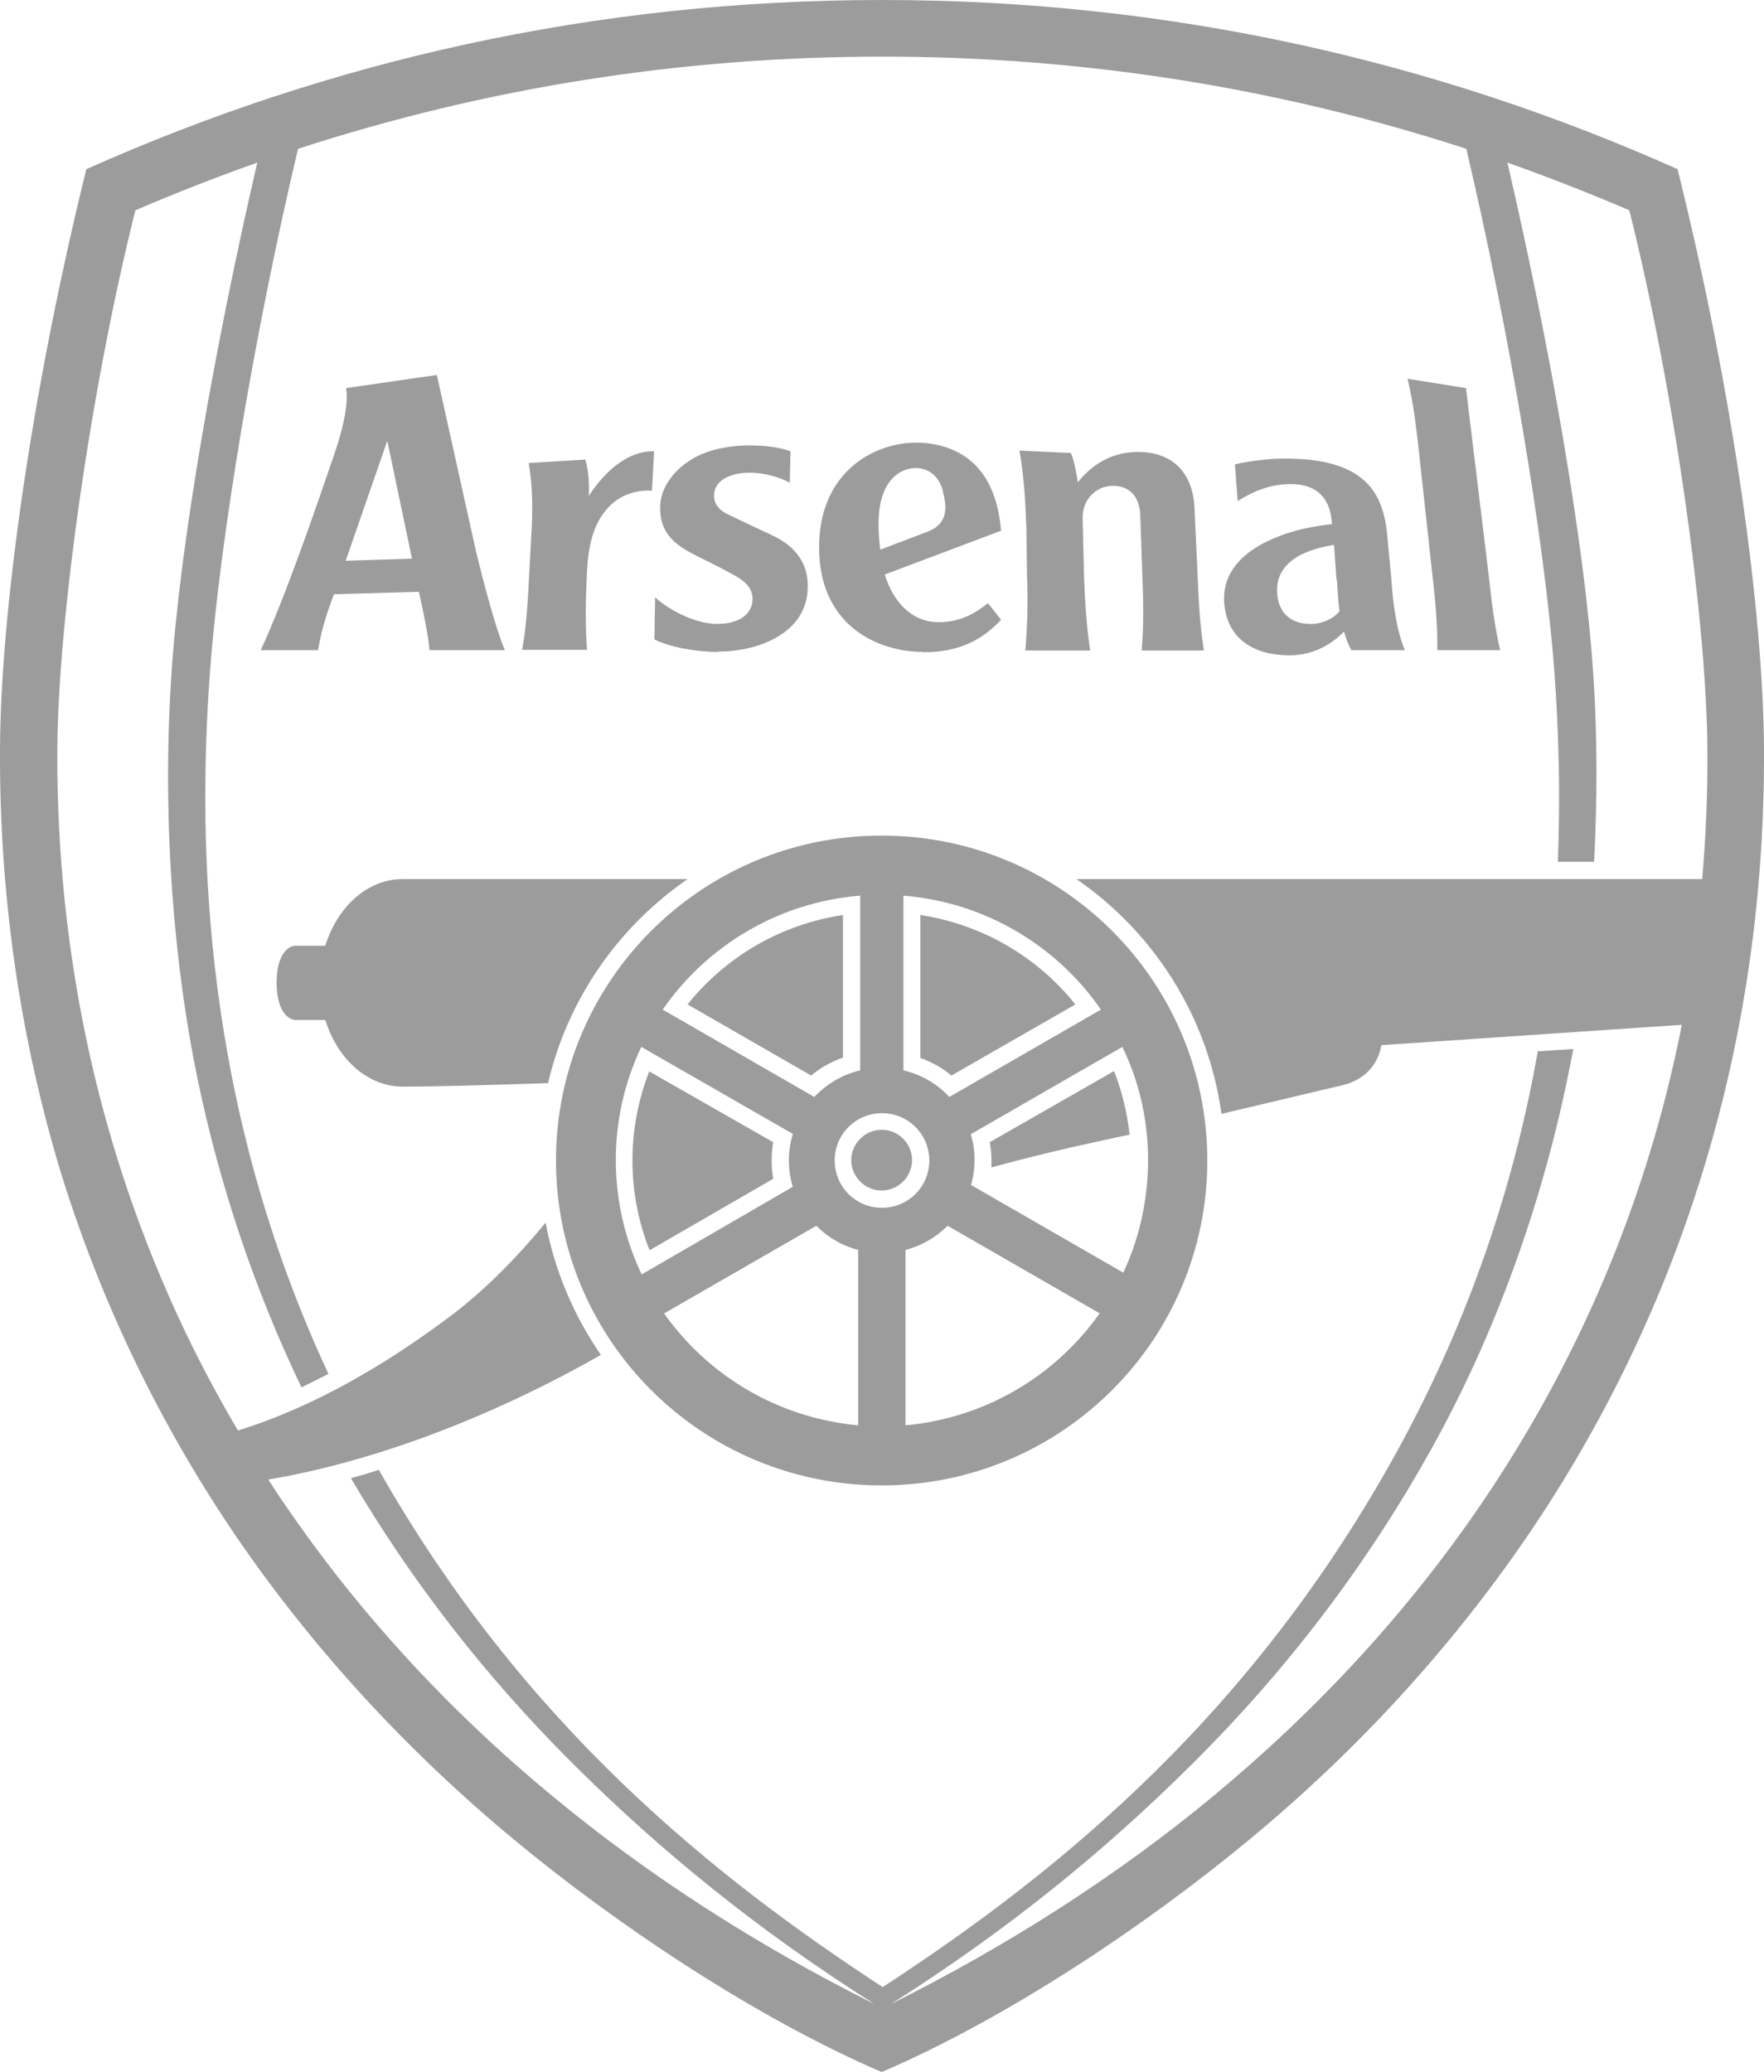 <?xml version="1.0" encoding="UTF-8"?>
<svg id="Layer_2" data-name="Layer 2" xmlns="http://www.w3.org/2000/svg" viewBox="0 0 51.08 60">
  <defs>
    <style>
      .cls-1 {
        fill: #9c9c9c;
        stroke-width: 0px;
      }
    </style>
  </defs>
  <g id="Layer_2-2" data-name="Layer 2">
    <path class="cls-1" d="m11.66,31.47c-1.02,0-1.89-.8-2.24-1.93h-.86c-.22,0-.55-.27-.55-1.08s.33-1.07.55-1.07h.86c.35-1.13,1.22-1.93,2.24-1.93h8.25c-2,1.38-3.47,3.47-4.04,5.91-1.83.06-3.23.1-4.21.1m23.3,2.14c0,5.2-4.22,9.41-9.43,9.41s-9.43-4.21-9.43-9.41,4.22-9.41,9.43-9.41,9.43,4.21,9.43,9.41m-8.8-2.61c.52.12.98.39,1.33.77l4.39-2.53c-1.28-1.85-3.35-3.11-5.72-3.3v5.06Zm-6.97-1.76l4.39,2.53c.35-.37.81-.65,1.33-.77v-5.06c-2.37.19-4.44,1.45-5.72,3.3m3.77,5.14c-.15-.49-.16-1.03,0-1.54l-4.39-2.52c-1.02,2.15-.95,4.57.01,6.59l4.38-2.54Zm1.89,6.9v-5.08c-.39-.1-.75-.29-1.05-.55-.06-.05-.11-.1-.16-.15l-4.41,2.54c.09.13.18.25.28.37,1.28,1.6,3.18,2.67,5.34,2.87m2.06-7.67c0-.76-.61-1.37-1.37-1.37s-1.37.61-1.37,1.37.61,1.37,1.37,1.37,1.37-.61,1.37-1.37m4.94,4.43l-4.41-2.54c-.33.33-.75.58-1.22.7v5.08c2.32-.21,4.35-1.44,5.62-3.24m.69-1.19c.84-1.77,1.07-4.27-.03-6.53l-4.39,2.53c.14.44.15.96.01,1.47l4.41,2.54Zm-12.62-7.76l3.58,2.06c.27-.23.58-.4.92-.52v-4.13c-1.78.27-3.38,1.19-4.5,2.59m6.74-2.59v4.14c.33.12.63.28.9.51l3.59-2.06c-1.12-1.4-2.72-2.32-4.49-2.59m6.06,6.36c-.07-.63-.22-1.25-.45-1.84l-3.6,2.06c.03.17.05.34.05.52,0,.07,0,.14,0,.21,1.02-.28,2.09-.54,3.17-.77.26-.06.54-.12.84-.18m-6.31.74c0-.49-.4-.88-.88-.88s-.88.4-.88.88.4.88.88.88.88-.4.88-.88m-7.6,2.61l3.58-2.07c-.06-.35-.06-.7,0-1.06l-3.59-2.05c-.65,1.67-.65,3.51.01,5.18m19.9-19.43c.03.34.03.59.08.92-.18.22-.48.36-.8.37-.53.02-.99-.26-1.01-.94-.02-.61.4-1.15,1.65-1.35l.07,1Zm-11.41-2.55c.15.54.11.97-.47,1.18l-1.34.51c-.03-.24-.05-.49-.05-.74,0-1.39.74-1.6.99-1.62.41-.04.75.19.88.67m-12.69,4.6c-.27-.63-.62-1.97-.84-2.88l-1.13-5.09-2.63.38c.07.38-.04,1.03-.32,1.86-.55,1.61-1.44,4.2-2.15,5.73h1.66c.08-.49.22-.99.46-1.62l2.46-.07c.11.48.27,1.25.31,1.69h2.19Zm4.33-5.76c-.47-.02-1.19.22-1.9,1.29.02-.41-.02-.78-.1-1.05l-1.64.1c.12.7.12,1.42.07,2.18l-.05.94c-.04.77-.08,1.6-.21,2.29h1.88c-.06-.71-.04-1.54,0-2.31.05-.93.28-1.47.64-1.84.39-.4.89-.48,1.24-.46l.06-1.15Zm1.85,5.8c1.15,0,2.57-.52,2.59-1.86.02-.95-.68-1.35-1.1-1.54-.41-.19-.85-.4-1.06-.5-.19-.09-.59-.24-.55-.67.03-.41.51-.61,1.02-.61.43,0,.85.12,1.17.29l.02-.91c-.24-.09-.63-.17-1.21-.17-.48,0-1.09.09-1.58.36-.55.31-.94.81-.98,1.34-.05.79.38,1.16,1,1.47.42.21.82.41,1.07.55.34.18.63.39.6.78-.03.4-.4.67-1.03.67-.52,0-1.28-.31-1.79-.77l-.02,1.22c.45.22,1.18.36,1.84.36m5.95.01c1.07,0,1.72-.38,2.25-.94l-.38-.48c-.29.22-.73.56-1.46.55-.77-.02-1.28-.59-1.53-1.38l3.37-1.27c-.1-1.11-.49-1.76-1.02-2.13-.42-.29-.92-.42-1.45-.42-1.21,0-2.84.86-2.8,3.11.04,2.26,1.78,2.95,3,2.95m8.14-.05c-.11-.7-.15-1.39-.18-2.16l-.09-1.94c-.04-1.03-.63-1.64-1.63-1.64-.55,0-1.19.18-1.75.88-.02-.15-.1-.64-.2-.85l-1.49-.07c.13.72.17,1.44.2,2.2l.02,1.43c.03.77.01,1.46-.05,2.16h1.88c-.11-.7-.15-1.39-.18-2.16l-.04-1.65c-.02-.59.42-.96.87-.96.52,0,.78.34.8.86l.06,1.75c.03.77.04,1.46-.02,2.16h1.81Zm5.82,0c-.23-.55-.34-1.29-.39-2.05l-.11-1.17c-.1-1.39-.69-2.33-2.98-2.33-.4,0-.98.06-1.44.17l.08,1.06c.47-.29.95-.49,1.54-.49s1.14.25,1.19,1.16c-.59.07-1.15.17-1.77.45-.7.31-1.42.88-1.35,1.83.08,1.06.88,1.52,1.89,1.52.76,0,1.29-.39,1.58-.69.05.2.13.39.21.54h1.56Zm2.76,0c-.16-.7-.25-1.39-.33-2.16l-.66-5.43-1.69-.27c.17.71.23,1.27.32,2.03l.4,3.67c.09.77.15,1.46.14,2.16h1.83ZM11.22,12.79h0l.71,3.39-1.92.06,1.2-3.46Zm37.36-7.88c1.62,6.52,2.48,12.85,2.5,16.79.02,4.21-.57,8.32-1.77,12.22-1.15,3.76-2.87,7.33-5.11,10.61-2.2,3.21-4.9,6.17-8.05,8.77-2.96,2.45-6.96,5.14-10.62,6.71-3.65-1.57-7.66-4.26-10.62-6.71-3.14-2.6-5.85-5.56-8.05-8.77-2.23-3.27-3.95-6.84-5.11-10.61C.57,30.01-.02,25.9,0,21.69c.02-3.94.89-10.26,2.5-16.79C9.51,1.77,17.21,0,25.54,0s16.03,1.77,23.04,4.9m.71,20.55c.11-1.24.16-2.49.15-3.75-.02-3.66-.94-10.34-2.26-15.61-1.17-.5-2.34-.96-3.53-1.38,1.23,5.3,2.25,11.1,2.49,14.88.12,1.83.11,3.64.02,5.37h-1.05c.08-2.02.02-3.87-.1-5.5-.28-3.78-1.3-9.84-2.55-15.15-5.44-1.77-11.1-2.67-16.91-2.67s-11.48.9-16.92,2.67c-1.26,5.31-2.27,11.37-2.55,15.15-.38,5.17-.17,12.6,3.43,20.33-.25.13-.53.27-.78.39-1.36-2.83-2.37-5.86-3-8.89-.67-3.2-1.05-7.39-.77-11.7.24-3.78,1.26-9.57,2.49-14.88-1.19.42-2.36.88-3.53,1.38-1.32,5.27-2.24,11.95-2.26,15.61-.02,4.07.56,8.02,1.7,11.73.86,2.8,2.04,5.48,3.53,8,2.27-.7,4.37-1.98,6.11-3.28,1.07-.8,2.01-1.78,2.8-2.74.26,1.4.82,2.7,1.6,3.83-3.14,1.79-6.55,3.09-9.63,3.61.16.25.32.5.49.74,2.11,3.09,4.71,5.93,7.74,8.43,2.76,2.29,5.9,4.31,9.32,6.02-3.38-2.14-6.19-4.43-8.73-6.96-2.55-2.54-4.69-5.31-6.43-8.27.33-.09.51-.14.81-.24,4.19,7.38,9.69,11.78,14.59,14.98,5.12-3.34,10.89-8,15.15-15.99,2.03-3.82,3.2-7.6,3.82-11.11l1.03-.07c-.06.31-.12.61-.18.9-.77,3.69-2.09,7.38-3.94,10.7-1.82,3.27-4.12,6.33-6.91,9.1-2.54,2.53-5.35,4.82-8.73,6.96,3.42-1.71,6.57-3.73,9.33-6.02,3.03-2.51,5.63-5.34,7.74-8.43,2.14-3.14,3.79-6.56,4.89-10.16.38-1.23.69-2.48.94-3.75l-8.7.59c-.08.48-.4,1-1.17,1.17l-3.46.82c-.39-2.82-1.96-5.26-4.2-6.8h18.13Z"/>
  </g>
</svg>